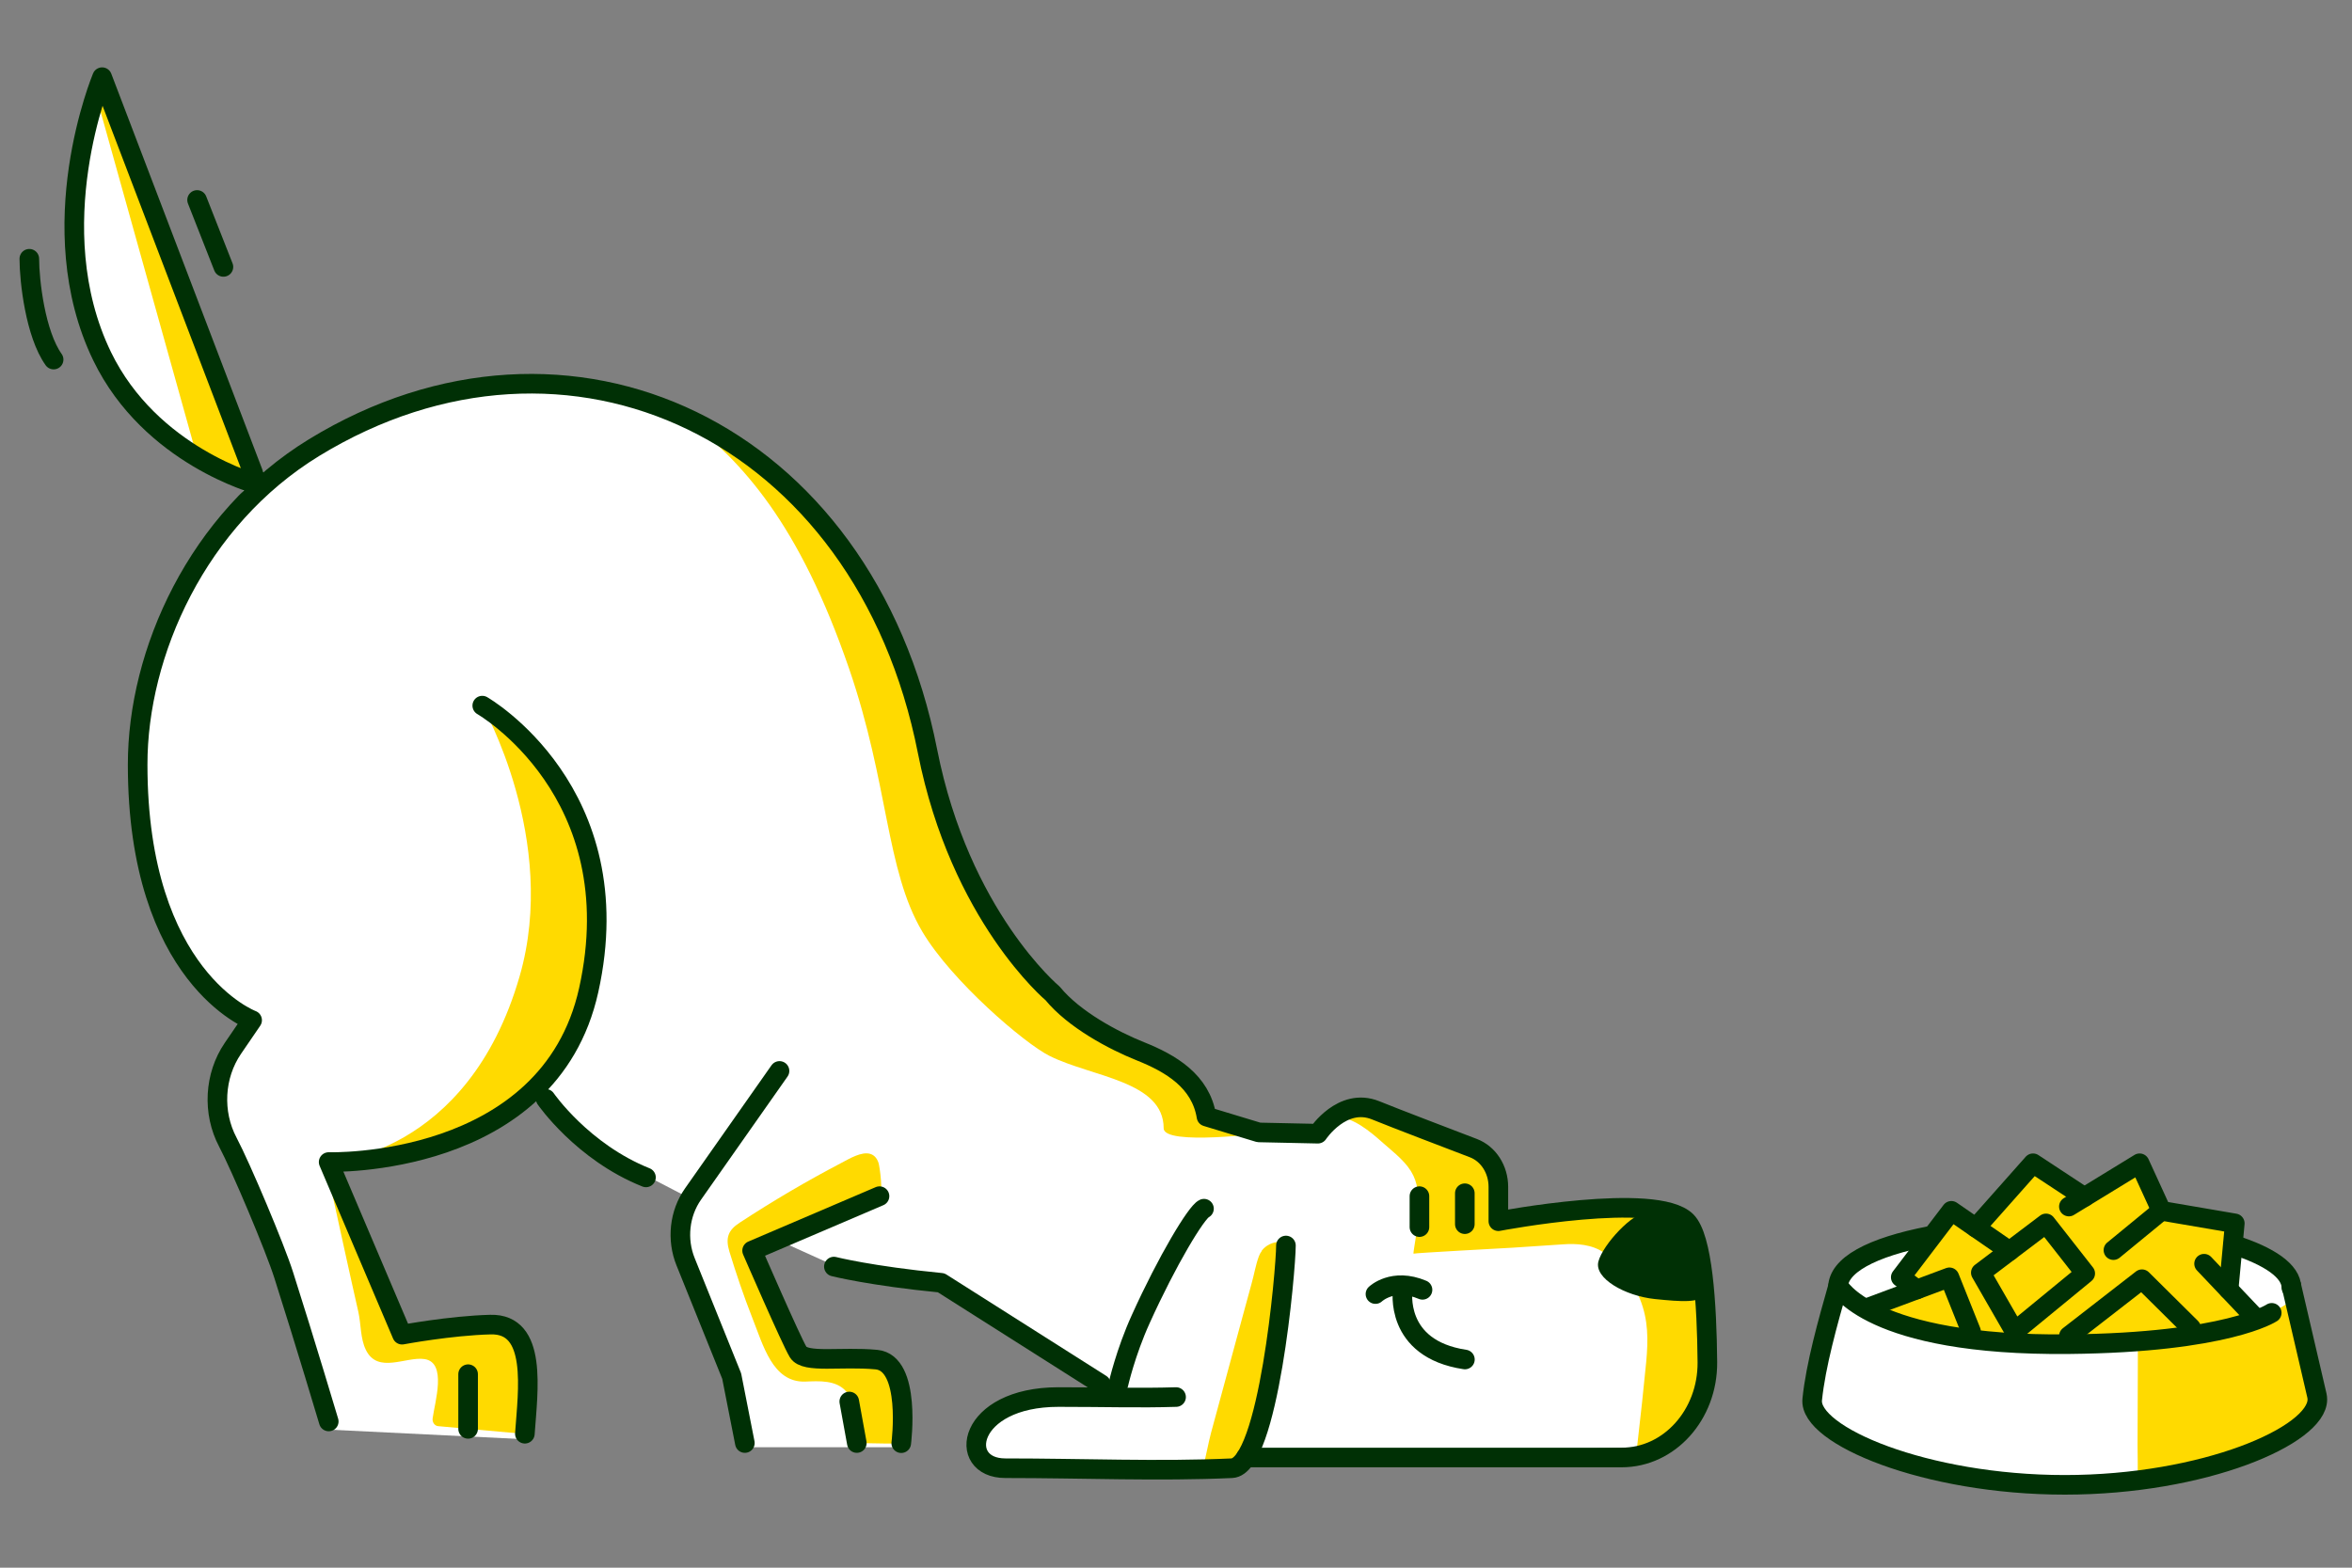 <svg width="120" height="80" viewBox="0 0 120 80" fill="none" xmlns="http://www.w3.org/2000/svg">
<rect x="0" y="0" width="120" height="80" fill="#808080" stroke="none"/>
<g clip-path="url(#clip0_6482_10124)">
<path d="M118.391 71.661L116.905 65.72C116.609 64.536 114.829 63.829 113.976 63.623V62.575L110.26 61.701L109.08 59.474L106.151 61.046L103.659 59.517L100.905 62.706L99.463 61.92L98.457 63.143C95.659 63.283 94.202 64.774 93.823 65.502L92.512 71.661C93.211 73.277 97.539 75.723 104.49 75.767C114.037 75.627 117.736 72.971 118.391 71.661Z" fill="white"/>
<path d="M12.74 24.576C1.788 19.992 3.071 8.914 5.081 3.948L12.74 23.102L13.555 24.248L20.889 20.401L28.631 19.173L34.661 20.892L40.691 25.313L44.765 30.961L47.943 40.047L50.714 47.577L55.032 51.67L60.166 54.617L61.551 56.909L66.848 57.891L68.397 56.909H69.863L76.219 59.528V61.984H84.857L87.139 68.532L86.242 72.462L83.635 73.853L63.915 74.344L63.018 74.999H51.447L49.736 73.853L50.714 72.052L53.158 71.316L56.499 70.825L47.943 65.831L42.972 64.767L39.713 63.294L38.409 63.703L40.691 69.269H44.765L45.906 70.825V73.853H37.839L36.698 68.532L34.661 62.884L35.068 61.084L30.016 58.464L27.49 55.354L21.948 58.464L16.733 59.528L20.482 67.632H25.29L26.756 68.532V73.444L16.733 72.953L13.555 62.884L11.111 57.646L11.518 54.29L12.74 52.08L10.377 50.361L7.525 44.712L6.955 38.573L8.014 32.598C8.775 31.07 10.785 27.326 12.74 24.576Z" fill="white"/>
<path d="M5.008 5.248L10.059 23.337C10.059 23.337 11.886 24.028 13.139 24.719C13.139 24.719 12.284 22.404 12.049 21.869C11.945 21.628 5.21 3.943 5.21 3.943L5.008 5.254V5.248Z" fill="#FFDA00"/>
<path d="M44.402 58.883C43.959 58.753 43.345 59.124 42.947 59.333C41.165 60.266 39.423 61.289 37.733 62.398C37.165 62.77 36.995 63.154 37.217 63.878C37.563 65.006 37.942 66.128 38.372 67.223C38.934 68.625 39.41 70.562 41.087 70.503C41.766 70.477 42.673 70.406 43.188 71.025C43.554 71.468 43.684 72.088 43.724 72.675C43.737 72.857 43.645 73.425 43.724 73.562C43.802 73.698 43.978 73.646 44.122 73.646C44.265 73.646 45.982 73.692 45.988 73.646C45.988 73.646 46.386 70.536 45.355 69.675C44.324 68.814 41.27 69.284 41.27 69.284L38.372 63.819C38.372 63.819 44.859 61.048 44.872 61.041C45.075 60.957 44.885 59.516 44.82 59.333C44.729 59.072 44.578 58.935 44.396 58.883H44.402Z" fill="#FFDA00"/>
<path d="M16.768 60.082C17.048 61.373 17.329 62.664 17.616 63.955C17.838 64.953 18.053 65.944 18.282 66.942C18.425 67.575 18.379 68.298 18.667 68.885C19.273 70.131 20.716 69.211 21.662 69.355C22.817 69.531 22.184 71.546 22.073 72.38C22.047 72.583 22.178 72.765 22.36 72.778L26.785 73.176C26.785 73.176 27.033 68.957 26.413 68.233C25.793 67.509 20.514 68.116 20.514 68.116L17.936 62.045L16.774 60.089L16.768 60.082Z" fill="#FFDA00"/>
<path d="M24.606 36.008C24.606 36.008 28.521 42.855 26.512 49.819C23.855 59.026 16.762 59.307 16.762 59.307C16.762 59.307 23.02 58.896 25.507 56.979C28.13 54.958 30.186 52.864 30.447 49.167C30.949 42.014 28.13 39.483 26.733 37.742C26.394 37.319 24.606 36.008 24.606 36.008Z" fill="#FFDA00"/>
<path d="M64.375 63.839C64.316 63.917 64.264 64.008 64.225 64.119C64.062 64.562 63.983 65.058 63.853 65.514C63.696 66.095 63.54 66.675 63.376 67.262C62.848 69.218 62.313 71.174 61.784 73.131C61.667 73.561 61.51 74.402 61.393 74.833C61.393 74.833 63.07 74.781 63.52 74.781C63.644 74.781 63.729 74.324 63.748 74.239C63.873 73.776 63.97 73.3 64.062 72.831C64.192 72.172 64.31 71.52 64.421 70.855C64.545 70.112 64.669 69.368 64.786 68.625C64.903 67.882 65.014 67.177 65.125 66.453C65.217 65.853 65.308 65.247 65.393 64.641C65.452 64.262 65.504 63.884 65.556 63.499C65.563 63.447 65.563 63.402 65.589 63.356C65.543 63.428 65.347 63.376 65.282 63.376C64.949 63.376 64.584 63.538 64.368 63.832L64.375 63.839Z" fill="#FFDA00"/>
<path d="M34.99 21.335C37.888 23.592 40.766 26.695 43.324 34.129C45.347 40.018 45.184 44.38 47.057 47.543C48.551 50.06 52.258 53.236 53.544 53.881C55.704 54.964 59.371 55.159 59.371 57.578C59.371 58.491 64.605 57.807 64.605 57.807L61.545 56.992L60.579 54.898C60.579 54.898 53.367 52.016 50.816 47.23C48.343 42.587 47.925 40.161 45.934 33.556C43.402 25.163 34.997 21.342 34.997 21.342L34.99 21.335Z" fill="#FFDA00"/>
<path d="M68.138 56.986C69.039 57.005 69.9 57.735 70.566 58.329C70.996 58.707 71.466 59.072 71.832 59.542C72.289 60.135 72.373 60.728 72.36 61.485C72.354 62.046 72.302 62.613 72.23 63.167C72.23 63.219 72.093 63.963 72.119 63.976C72.119 63.943 76.766 63.695 77.196 63.669C78.044 63.617 78.893 63.559 79.735 63.5C80.446 63.448 81.216 63.5 81.836 63.924C82.652 64.478 83.291 65.339 83.677 66.304C84.101 67.367 84.094 68.377 83.99 69.505C83.859 70.868 83.709 72.231 83.552 73.594C83.52 73.862 83.494 74.122 83.461 74.39C83.461 74.39 86.365 74.409 86.953 71.051C87.533 67.693 86.966 63.917 86.306 62.795C85.83 61.98 85.164 61.935 84.381 61.824C83.22 61.654 82.038 61.609 80.864 61.667C79.781 61.72 78.567 61.746 77.522 62.098C77.248 62.189 76.942 62.306 76.648 62.254C76.406 62.209 76.485 61.974 76.465 61.7C76.446 61.426 76.426 61.133 76.394 60.852C76.328 60.259 76.354 59.535 75.95 59.072C75.519 58.583 74.814 58.407 74.253 58.159C72.85 57.54 71.382 57.083 69.92 56.685C69.62 56.607 69.339 56.581 69.039 56.653C68.758 56.718 68.399 56.979 68.125 56.972L68.138 56.986Z" fill="#FFDA00"/>
<path d="M84.084 61.85C83.307 61.85 81.78 63.513 81.551 64.374C81.323 65.234 82.909 66.134 84.436 66.291C85.787 66.428 86.811 66.513 87.007 65.997C87.203 65.482 86.57 62.339 85.656 62.059C84.743 61.778 84.084 61.85 84.084 61.85Z" fill="#003005"/>
<path d="M39.771 54.65L35.36 60.93C34.661 61.921 34.518 63.252 34.981 64.393L37.331 70.222L38.003 73.639" stroke="#003005" stroke-linecap="round" stroke-linejoin="round"/>
<path d="M44.873 61.041L38.373 63.819C38.373 63.819 40.364 68.41 40.722 68.997C41.081 69.584 42.922 69.212 44.716 69.382C46.511 69.551 45.982 73.646 45.982 73.646" stroke="#003005" stroke-linecap="round" stroke-linejoin="round"/>
<path d="M63.565 74.377H82.738C85.166 74.377 87.13 72.199 87.111 69.519C87.085 66.538 86.869 63.141 86.04 62.319C84.494 60.781 76.447 62.319 76.447 62.319V60.565C76.447 59.672 75.938 58.883 75.175 58.59C73.693 58.022 71.311 57.116 70.182 56.659C68.479 55.975 67.239 57.853 67.239 57.853L64.224 57.788L61.555 56.979C61.261 55.173 59.747 54.273 58.181 53.647C56.81 53.099 54.8 52.03 53.704 50.693C53.704 50.693 48.986 46.761 47.322 38.336C44.085 21.936 28.97 14.926 16.023 22.842C10.065 26.487 7.017 33.321 7.023 39.02C7.023 49.897 12.864 52.062 12.864 52.062L11.879 53.503C10.933 54.892 10.828 56.777 11.624 58.283C12.296 59.555 14.032 63.669 14.476 65.071C15.566 68.488 16.773 72.538 16.773 72.538" stroke="#003005" stroke-linecap="round" stroke-linejoin="round"/>
<path d="M24.605 36.008C24.605 36.008 32.28 40.409 30.035 50.53C28.012 59.646 16.768 59.3 16.768 59.3L20.514 68.11C20.514 68.11 22.98 67.647 25.023 67.595C27.438 67.53 26.935 70.947 26.779 73.164" stroke="#003005" stroke-linecap="round" stroke-linejoin="round"/>
<path d="M60.004 71.292C58.131 71.351 56.388 71.292 54.006 71.292C49.327 71.292 48.772 74.924 51.291 74.924C55.246 74.924 59.136 75.094 62.849 74.924C64.728 74.84 65.609 64.758 65.609 63.559" stroke="#003005" stroke-linecap="round" stroke-linejoin="round"/>
<path d="M61.428 61.68C61.043 61.85 59.549 64.328 58.198 67.321C57.428 69.016 57.062 70.633 57.062 70.633" stroke="#003005" stroke-linecap="round" stroke-linejoin="round"/>
<path d="M72.42 61.041V62.62" stroke="#003005" stroke-linecap="round" stroke-linejoin="round"/>
<path d="M74.736 60.892V62.47" stroke="#003005" stroke-linecap="round" stroke-linejoin="round"/>
<path d="M71.568 65.822C71.568 65.822 71.105 68.828 74.74 69.376" stroke="#003005" stroke-linecap="round" stroke-linejoin="round"/>
<path d="M70.176 66.037C70.176 66.037 71.063 65.182 72.577 65.821" stroke="#003005" stroke-linecap="round" stroke-linejoin="round"/>
<path d="M23.883 70.126V72.916" stroke="#003005" stroke-linecap="round" stroke-linejoin="round"/>
<path d="M43.33 71.52L43.715 73.639" stroke="#003005" stroke-linecap="round" stroke-linejoin="round"/>
<path d="M13.139 24.72C13.139 24.72 7.684 23.279 5.21 18.18C2.013 11.574 5.21 3.938 5.21 3.938L13.139 24.72Z" stroke="#003005" stroke-linecap="round" stroke-linejoin="round"/>
<path d="M1.496 13.205C1.496 14.326 1.803 17.039 2.736 18.349" stroke="#003005" stroke-linecap="round" stroke-linejoin="round"/>
<path d="M10.055 10.204L11.399 13.621" stroke="#003005" stroke-linecap="round" stroke-linejoin="round"/>
<path d="M27.842 56.073C27.842 56.073 29.708 58.785 32.958 60.083" stroke="#003005" stroke-linecap="round" stroke-linejoin="round"/>
<path d="M56.171 70.633L48.02 65.462C44.411 65.11 42.545 64.634 42.545 64.634" stroke="#003005" stroke-linecap="round" stroke-linejoin="round"/>
<path d="M114.924 67.394C112.842 68.043 109.326 68.474 105.34 68.474C100.841 68.474 96.945 67.926 95.029 67.13L97.795 66.102L96.972 65.484L99.555 62.088L100.802 62.953L103.724 59.666L106.342 61.389L109.159 59.666L110.266 62.088L114.011 62.728L113.7 66.102L114.924 67.394Z" fill="#FFDA00"/>
<path d="M109.105 68.594C109.07 68.644 109.074 68.722 109.074 68.823V69.483C109.066 70.908 109.062 72.332 109.059 73.757C109.059 73.858 109.086 75.473 109.055 75.477C111.557 75.115 115.434 74.754 118.239 71.828L117.054 66.226C116.564 66.707 115.904 66.952 115.302 67.216C113.375 68.062 111.304 68.369 109.249 68.536C109.175 68.543 109.128 68.563 109.105 68.598V68.594Z" fill="#FFDA00"/>
<path d="M116.903 65.598L118.209 71.211C118.224 71.277 118.232 71.347 118.232 71.417C118.232 73.253 112.463 75.772 105.346 75.772C98.229 75.772 92.269 73.241 92.46 71.417C92.638 69.67 93.252 67.484 93.788 65.602C93.788 65.602 95.354 68.695 105.552 68.594C113.64 68.513 115.905 66.995 115.905 66.995" stroke="#003005" stroke-linecap="round" stroke-linejoin="round"/>
<path d="M111.786 67.759L109.284 65.279L105.555 68.175" stroke="#003005" stroke-linecap="round" stroke-linejoin="round"/>
<path d="M101.062 64.946L104.388 62.431L106.389 64.985L102.787 67.943L101.062 64.946Z" stroke="#003005" stroke-linecap="round" stroke-linejoin="round"/>
<path d="M102.528 63.838L99.56 61.789L96.977 65.181L97.8 65.802" stroke="#003005" stroke-linecap="round" stroke-linejoin="round"/>
<path d="M95.314 66.727L99.46 65.182L100.563 67.942" stroke="#003005" stroke-linecap="round" stroke-linejoin="round"/>
<path d="M100.809 62.65L103.726 59.362L106.345 61.086" stroke="#003005" stroke-linecap="round" stroke-linejoin="round"/>
<path d="M105.555 61.571L109.164 59.362L110.275 61.788L114.02 62.429L113.705 65.802" stroke="#003005" stroke-linecap="round" stroke-linejoin="round"/>
<path d="M114.924 67.093L112.453 64.488" stroke="#003005" stroke-linecap="round" stroke-linejoin="round"/>
<path d="M107.828 63.795L110.272 61.789" stroke="#003005" stroke-linecap="round" stroke-linejoin="round"/>
<path d="M116.909 65.713C116.909 64.867 115.787 64.098 113.941 63.516" stroke="#003005" stroke-linecap="round" stroke-linejoin="round"/>
<path d="M98.505 63.062C95.428 63.653 93.773 64.58 93.773 65.714" stroke="#003005" stroke-linecap="round" stroke-linejoin="round"/>
</g>
<defs>
<clipPath id="clip0_6482_10124">
<rect width="118.207" height="78.626" fill="white" transform="translate(0.887 0.463)"/>
</clipPath>
</defs>
</svg>
